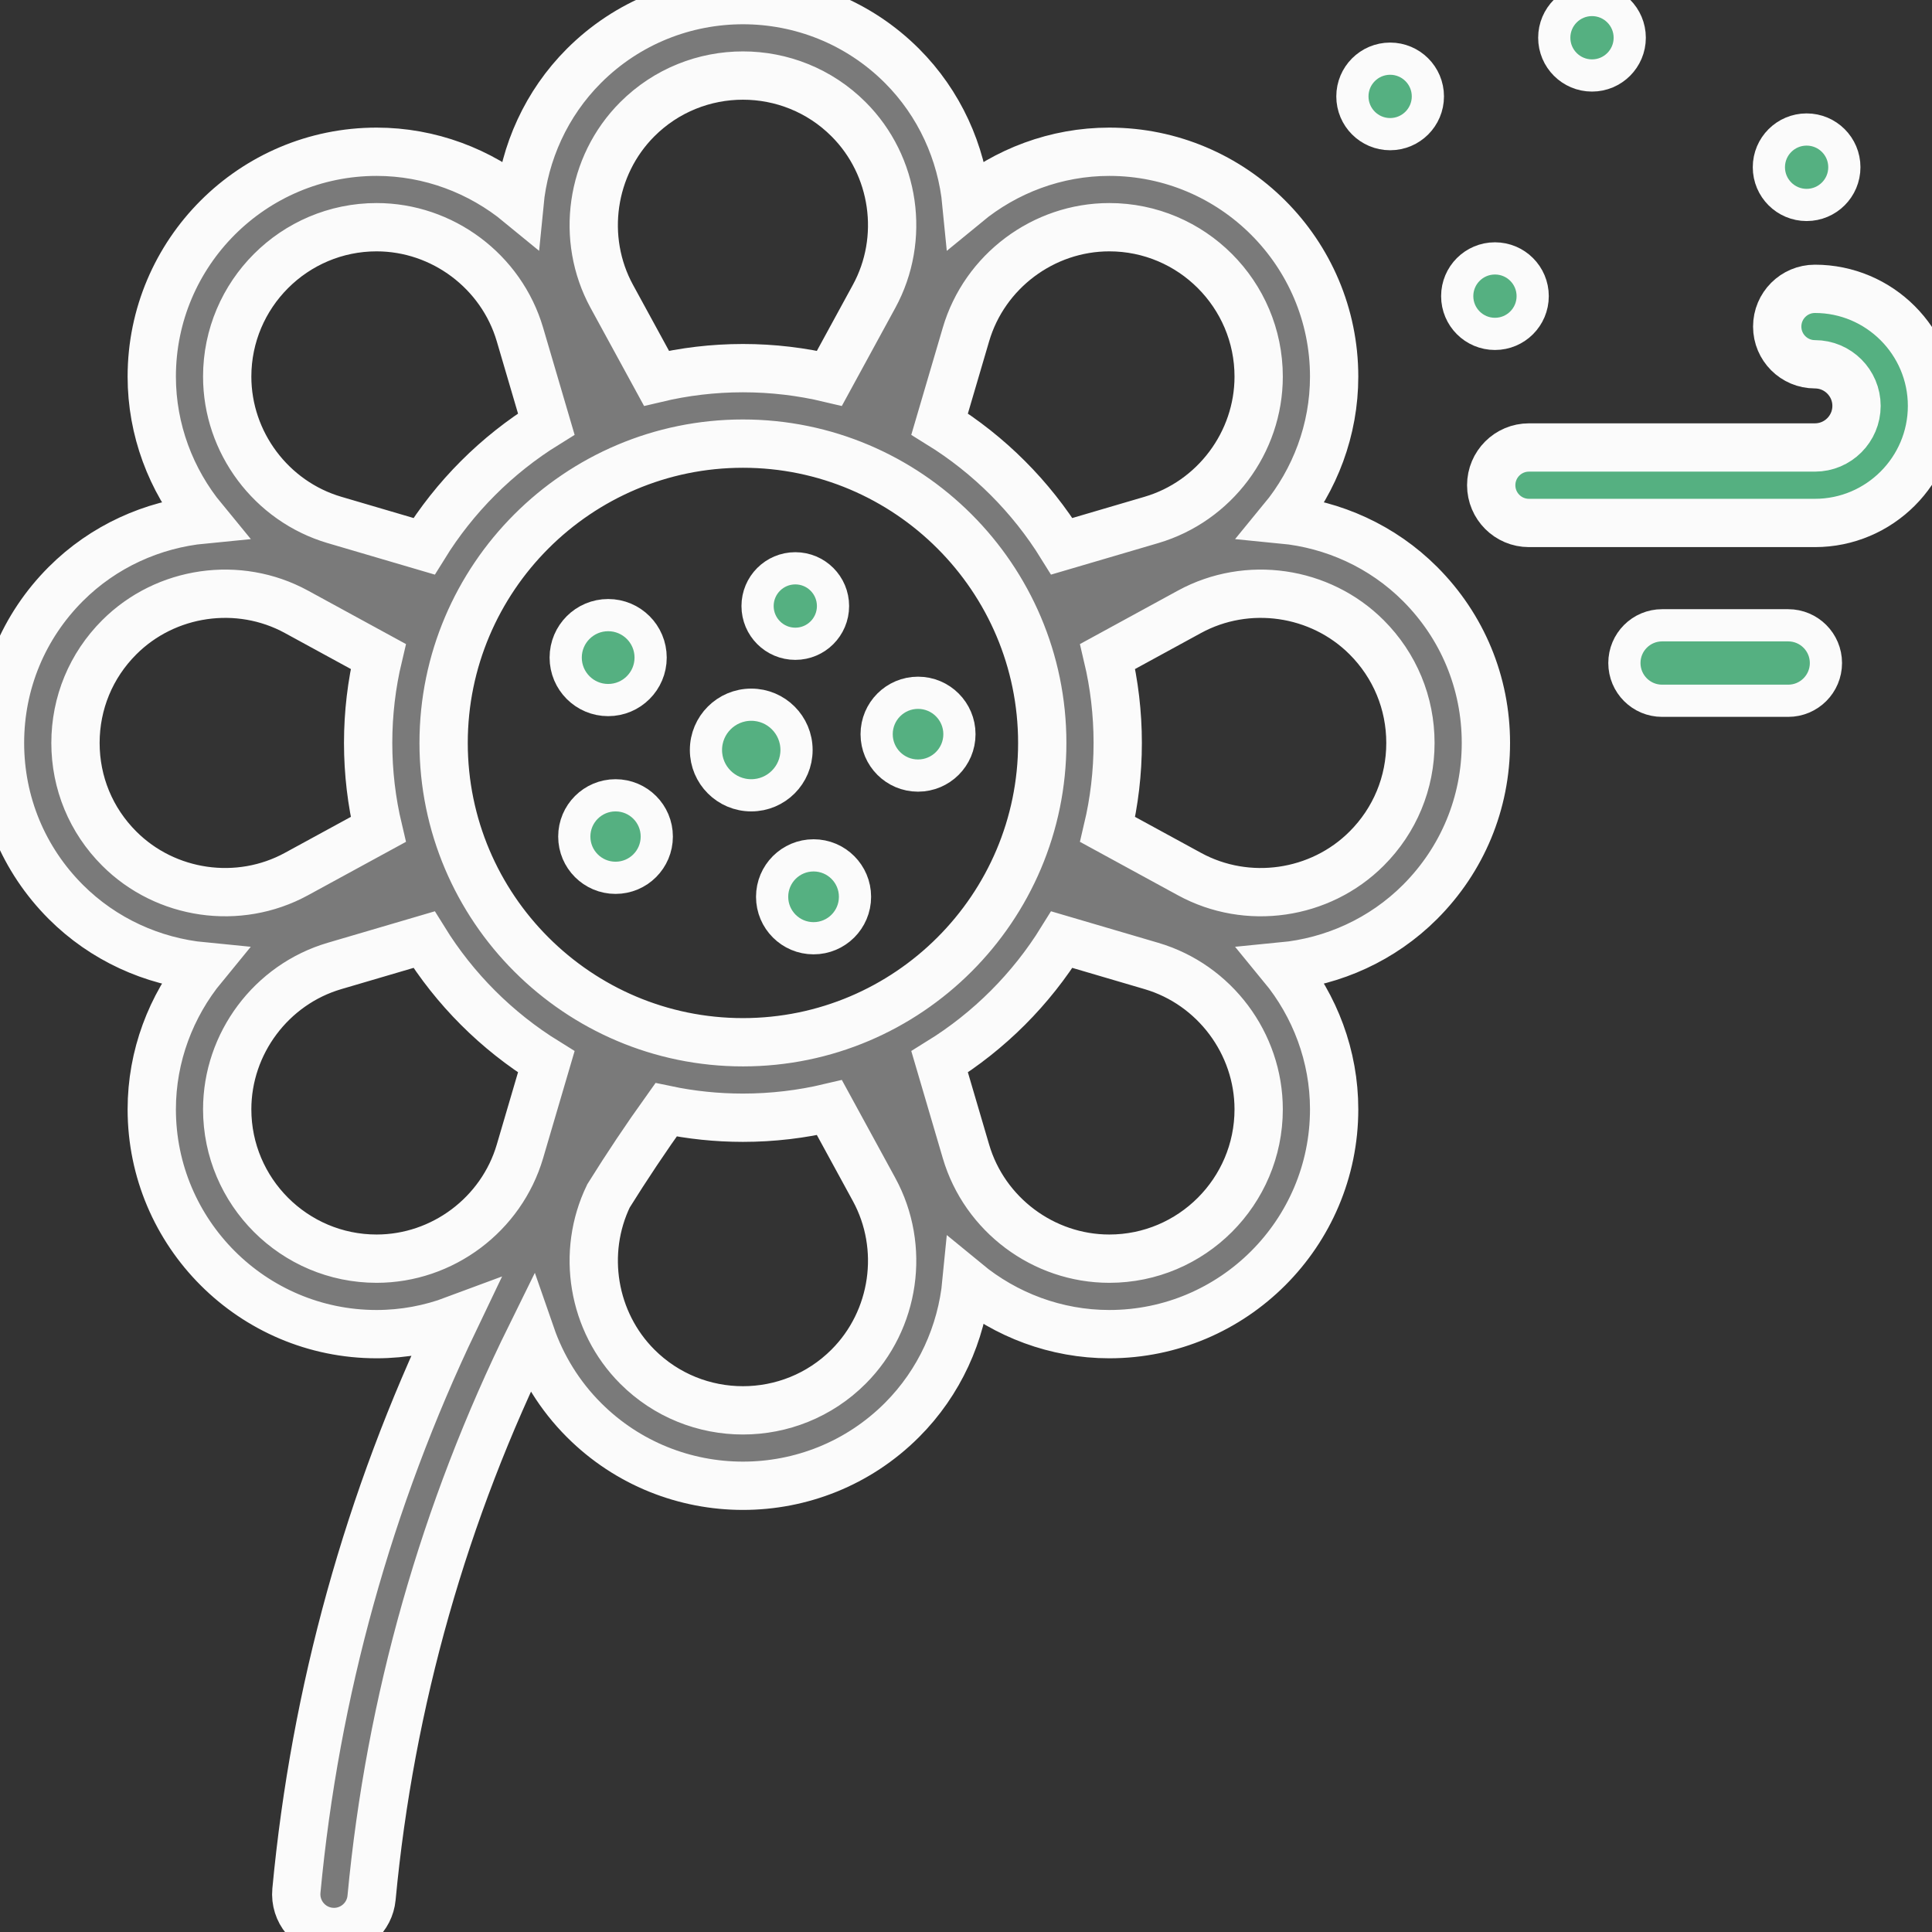 <svg width="60" height="60" viewBox="0 0 60 60" fill="none" xmlns="http://www.w3.org/2000/svg">
<rect x="0" y="0" width="60" height="60" fill="#333333" stroke="none"/>
<g clip-path="url(#clip0_107_529)">
<path d="M24.699 19.993C25.346 19.993 25.87 19.468 25.87 18.821C25.87 18.174 25.346 17.649 24.699 17.649C24.052 17.649 23.527 18.174 23.527 18.821C23.527 19.468 24.052 19.993 24.699 19.993Z" fill="#55B081" stroke="#FBFBFB"/>
<path d="M18.887 21.741C19.616 21.741 20.206 21.15 20.206 20.422C20.206 19.694 19.616 19.103 18.887 19.103C18.159 19.103 17.568 19.694 17.568 20.422C17.568 21.15 18.159 21.741 18.887 21.741Z" fill="#55B081" stroke="#FBFBFB"/>
<path d="M19.116 24.699C18.409 24.699 17.835 25.272 17.835 25.98C17.835 26.688 18.409 27.261 19.116 27.261C19.824 27.261 20.397 26.688 20.397 25.98C20.397 25.272 19.824 24.699 19.116 24.699Z" fill="#55B081" stroke="#FBFBFB"/>
<path d="M25.266 26.564C24.555 26.564 23.979 27.14 23.979 27.851C23.979 28.562 24.555 29.138 25.266 29.138C25.977 29.138 26.553 28.562 26.553 27.851C26.553 27.14 25.977 26.564 25.266 26.564Z" fill="#55B081" stroke="#FBFBFB"/>
<path d="M24.737 23.292C24.737 22.515 24.107 21.885 23.331 21.885C22.554 21.885 21.924 22.515 21.924 23.292C21.924 24.069 22.554 24.699 23.331 24.699C24.107 24.699 24.737 24.069 24.737 23.292Z" fill="#55B081" stroke="#FBFBFB"/>
<path d="M28.51 24.086C29.22 24.086 29.796 23.511 29.796 22.801C29.796 22.091 29.22 21.515 28.51 21.515C27.8 21.515 27.225 22.091 27.225 22.801C27.225 23.511 27.8 24.086 28.51 24.086Z" fill="#55B081" stroke="#FBFBFB"/>
<path d="M39.83 16.132C40.838 14.907 41.433 13.348 41.433 11.696C41.433 7.845 38.3 4.713 34.45 4.713C32.797 4.713 31.238 5.308 30.014 6.316C29.861 4.737 29.179 3.214 28.011 2.045C25.288 -0.677 20.858 -0.677 18.135 2.045C16.966 3.214 16.285 4.738 16.132 6.316C14.907 5.308 13.348 4.713 11.696 4.713C7.845 4.713 4.713 7.845 4.713 11.696C4.713 13.348 5.308 14.908 6.316 16.132C4.737 16.285 3.214 16.967 2.045 18.135C0.726 19.454 0 21.207 0 23.073C0 24.938 0.726 26.692 2.045 28.011C3.214 29.179 4.737 29.861 6.315 30.014C5.308 31.239 4.713 32.798 4.713 34.45C4.713 38.3 7.845 41.433 11.696 41.433C12.537 41.433 13.353 41.278 14.114 40.994C11.456 46.547 9.785 52.547 9.205 58.718C9.145 59.363 9.618 59.934 10.262 59.995C10.3 59.998 10.337 60 10.373 60C10.971 60 11.482 59.545 11.539 58.938C12.112 52.843 13.8 46.924 16.49 41.469C16.827 42.44 17.379 43.344 18.135 44.1C19.496 45.462 21.285 46.142 23.073 46.142C24.861 46.142 26.649 45.462 28.011 44.1C29.179 42.932 29.861 41.408 30.014 39.83C31.238 40.838 32.797 41.433 34.45 41.433C38.3 41.433 41.433 38.3 41.433 34.45C41.433 32.798 40.838 31.239 39.83 30.014C41.409 29.861 42.932 29.179 44.1 28.011C45.419 26.692 46.146 24.938 46.146 23.073C46.146 21.207 45.419 19.454 44.1 18.135C42.932 16.966 41.408 16.285 39.83 16.132ZM23.073 32.368C17.947 32.368 13.777 28.198 13.777 23.073C13.777 17.947 17.947 13.777 23.073 13.777C28.198 13.777 32.368 17.947 32.368 23.073C32.368 28.198 28.198 32.368 23.073 32.368ZM34.45 7.056C37.008 7.056 39.089 9.138 39.089 11.696C39.089 13.74 37.719 15.57 35.758 16.147L32.976 16.965C32.023 15.425 30.721 14.122 29.181 13.169L29.999 10.387C30.575 8.426 32.406 7.056 34.45 7.056ZM19.792 3.703C21.601 1.894 24.544 1.894 26.353 3.703C27.799 5.148 28.124 7.411 27.145 9.205L25.759 11.747C24.896 11.542 23.997 11.433 23.073 11.433C22.149 11.433 21.249 11.542 20.387 11.747L19 9.205C18.021 7.411 18.347 5.148 19.792 3.703ZM11.696 7.056C13.74 7.056 15.57 8.426 16.147 10.387L16.965 13.169C15.425 14.122 14.122 15.425 13.169 16.965L10.387 16.147C8.426 15.57 7.056 13.74 7.056 11.696C7.056 9.138 9.138 7.056 11.696 7.056ZM2.344 23.073C2.344 21.834 2.826 20.668 3.703 19.792C5.148 18.347 7.411 18.021 9.205 19L11.747 20.387C11.542 21.249 11.433 22.149 11.433 23.073C11.433 23.997 11.542 24.896 11.747 25.759L9.205 27.145C7.411 28.124 5.148 27.799 3.703 26.353C2.826 25.477 2.344 24.312 2.344 23.073ZM7.056 34.45C7.056 32.406 8.426 30.575 10.387 29.999L13.169 29.181C14.122 30.721 15.425 32.023 16.965 32.976L16.147 35.758C15.57 37.719 13.74 39.089 11.696 39.089C9.138 39.089 7.056 37.008 7.056 34.45ZM26.353 42.443C24.544 44.252 21.601 44.252 19.792 42.443C18.4 41.05 18.047 38.899 18.898 37.139C19.464 36.231 20.06 35.339 20.685 34.465C21.456 34.627 22.255 34.712 23.073 34.712C23.997 34.712 24.896 34.603 25.759 34.399L27.145 36.94C28.124 38.735 27.799 40.997 26.353 42.443ZM34.45 39.089C32.406 39.089 30.575 37.719 29.999 35.758L29.181 32.976C30.721 32.023 32.023 30.721 32.976 29.181L35.758 29.999C37.719 30.575 39.089 32.406 39.089 34.45C39.089 37.008 37.008 39.089 34.45 39.089ZM42.443 26.353C40.998 27.799 38.735 28.125 36.94 27.145L34.399 25.759C34.603 24.896 34.712 23.997 34.712 23.073C34.712 22.148 34.603 21.249 34.399 20.387L36.94 19C38.735 18.021 40.998 18.347 42.443 19.792C43.319 20.669 43.802 21.834 43.802 23.073C43.802 24.312 43.319 25.477 42.443 26.353Z" fill="#7A7A7A" stroke="#FBFBFB" stroke-width="1.5"/>
<path d="M56.364 8.97C55.717 8.97 55.193 9.494 55.193 10.142C55.193 10.789 55.717 11.313 56.364 11.313C57.077 11.313 57.656 11.893 57.656 12.605C57.656 13.317 57.077 13.897 56.364 13.897H47.483C46.836 13.897 46.311 14.421 46.311 15.069C46.311 15.716 46.836 16.241 47.483 16.241H56.364C58.369 16.241 60 14.61 60 12.605C60 10.601 58.369 8.97 56.364 8.97Z" fill="#55B081" stroke="#FBFBFB" stroke-width="1.5"/>
<path d="M55.534 19.419H51.618C50.971 19.419 50.447 19.944 50.447 20.591C50.447 21.238 50.971 21.763 51.618 21.763H55.534C56.181 21.763 56.706 21.238 56.706 20.591C56.706 19.944 56.181 19.419 55.534 19.419Z" fill="#55B081" stroke="#FBFBFB"/>
<path d="M56.106 6.365C56.753 6.365 57.278 5.841 57.278 5.193C57.278 4.546 56.753 4.022 56.106 4.022C55.459 4.022 54.934 4.546 54.934 5.193C54.934 5.841 55.459 6.365 56.106 6.365Z" fill="#55B081" stroke="#FBFBFB"/>
<path d="M49.441 2.344C50.088 2.344 50.613 1.819 50.613 1.172C50.613 0.525 50.088 0 49.441 0C48.794 0 48.269 0.525 48.269 1.172C48.269 1.819 48.794 2.344 49.441 2.344Z" fill="#55B081" stroke="#FBFBFB"/>
<path d="M43.172 4.166C43.819 4.166 44.344 3.641 44.344 2.994C44.344 2.347 43.819 1.822 43.172 1.822C42.525 1.822 42 2.347 42 2.994C42 3.641 42.525 4.166 43.172 4.166Z" fill="#55B081" stroke="#FBFBFB"/>
<path d="M46.427 10.369C47.075 10.369 47.599 9.844 47.599 9.197C47.599 8.55 47.075 8.025 46.427 8.025C45.78 8.025 45.255 8.55 45.255 9.197C45.255 9.844 45.78 10.369 46.427 10.369Z" fill="#55B081" stroke="#FBFBFB"/>
</g>
<defs>
<clipPath id="clip0_107_529">
<rect width="60" height="60" fill="white"/>
</clipPath>
</defs>
</svg>

